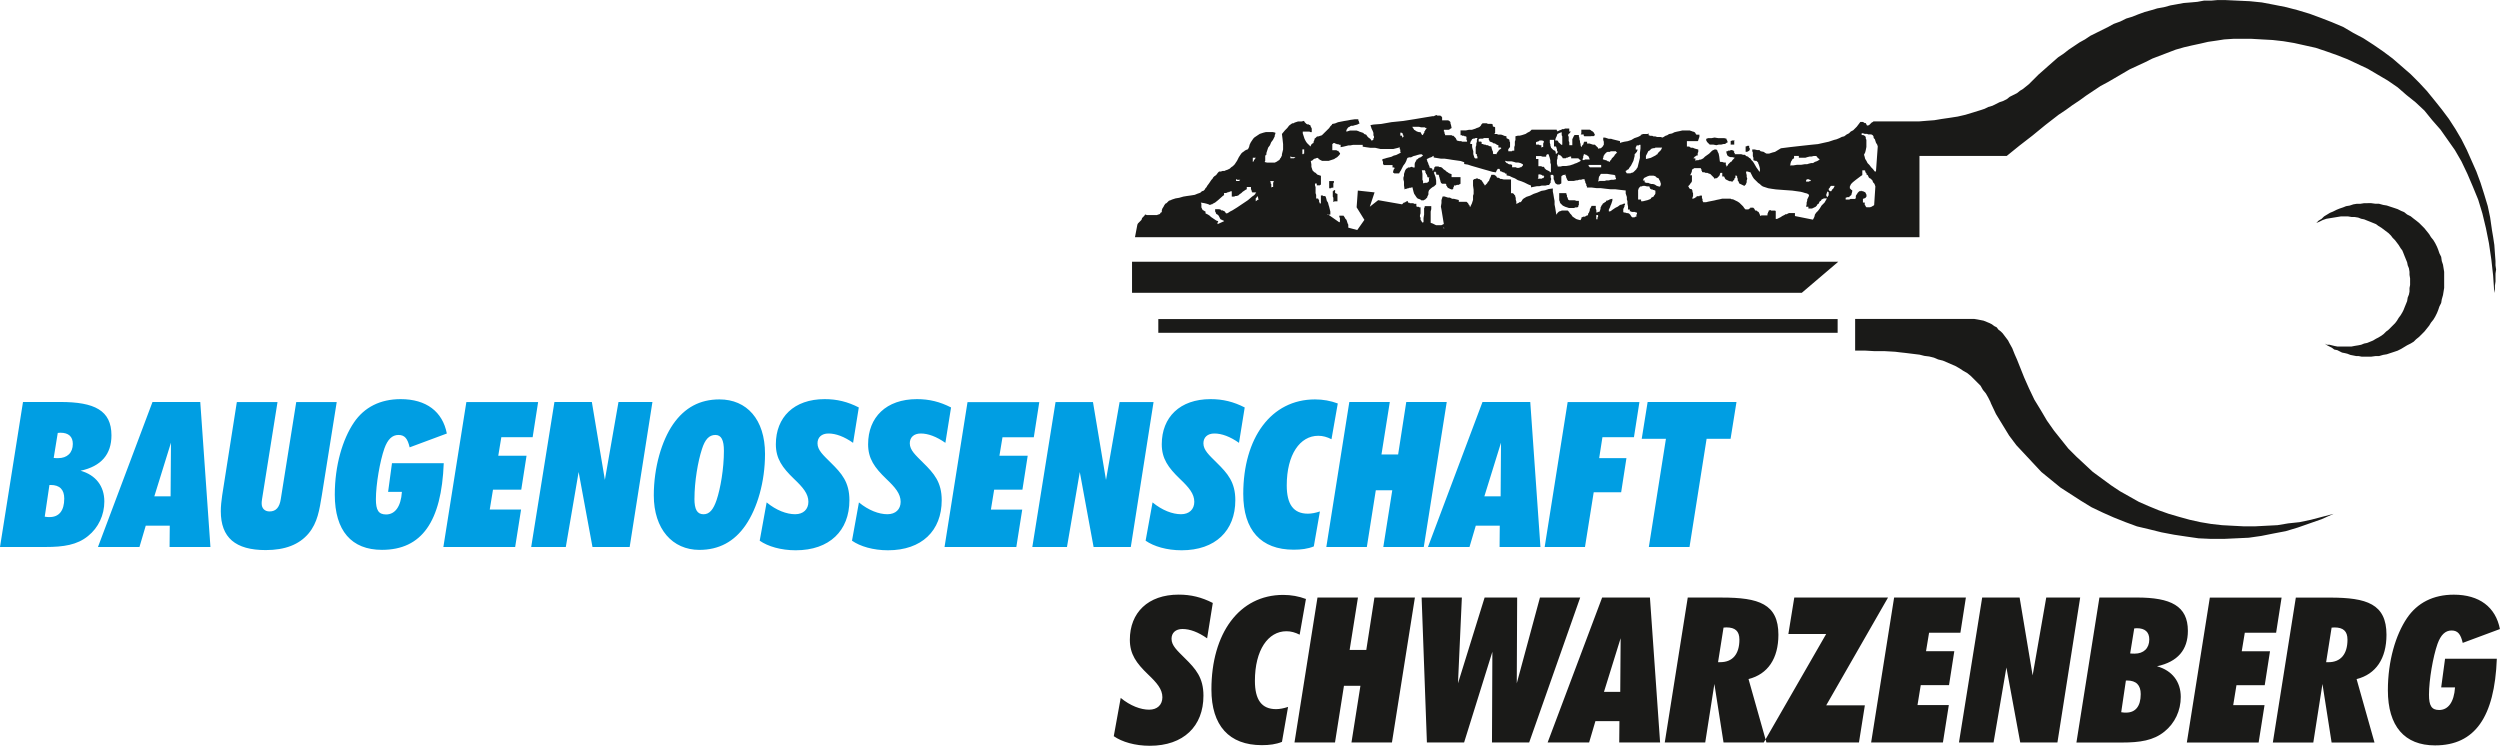 <?xml version="1.0" encoding="UTF-8"?><svg id="Ebene_1" xmlns="http://www.w3.org/2000/svg" viewBox="0 0 639.27 190.7"><defs><style>.cls-1{fill:#009ee3;}.cls-1,.cls-2{fill-rule:evenodd;}.cls-2{fill:#1a1a18;}</style></defs><path class="cls-2" d="M296.19,81.59h173.71v3.51h-173.71v-3.51h0Zm212.83,21.39l1.37,2.9,1.68,2.75,1.68,2.75,1.83,2.44,2.14,2.29,2.14,2.29,2.14,2.29,2.44,1.99,2.44,1.99,2.6,1.68,2.6,1.68,2.75,1.68,2.9,1.38,2.75,1.22,3.06,1.22,2.9,1.07,3.21,.76,3.06,.76,3.21,.61,3.06,.46,3.21,.46,3.21,.15h3.21l3.21-.15,3.21-.15,3.21-.46,3.05-.61,3.21-.61,3.05-.92,3.06-1.07,3.06-1.07,3.05-1.37-2.9,.76-2.9,.76-2.9,.61-2.9,.31-2.75,.46-2.9,.15-2.9,.15h-2.75l-2.9-.15-2.75-.15-2.75-.31-2.75-.46-2.75-.61-2.75-.76-2.6-.76-2.6-.92-2.6-1.07-2.44-1.07-2.45-1.38-2.44-1.37-2.29-1.53-2.29-1.68-2.29-1.68-2.14-1.99-2.14-1.99-1.99-1.99-1.83-2.29-1.83-2.29-1.83-2.6-1.53-2.6-1.68-2.75-1.38-2.9-.61-1.37-.61-1.38-.61-1.53-.61-1.53-.61-1.53-.61-1.38-.61-1.53-.76-1.37-.31-.61-.46-.61-.46-.61-.46-.61-.46-.46-.61-.46-.46-.61-.61-.31-.61-.46-.61-.31-.76-.31-.76-.31-.76-.15-.76-.15-.92-.15h-30.4v8.1h2.44l2.6,.15h2.6l2.6,.15,1.22,.15,1.37,.15,1.22,.15,1.22,.15,1.22,.15,1.22,.31,1.22,.15,1.22,.3,1.07,.46,1.22,.3,1.07,.46,1.07,.46,1.07,.46,1.07,.61,.92,.61,1.07,.61,.92,.76,.76,.76,.92,.92,.76,.76,.61,1.07,.76,.92,.61,1.07,.61,1.22h0Zm128.79-28.11l-.3-4.43-.46-4.12-.61-4.13-.76-3.82-.92-3.82-1.07-3.51-1.38-3.36-1.37-3.21-1.53-3.21-1.68-2.9-1.83-2.6-1.83-2.6-2.14-2.44-1.99-2.45-2.29-2.14-2.29-1.83-2.29-1.99-2.44-1.68-2.6-1.53-2.6-1.53-2.6-1.22-2.6-1.22-2.75-1.07-2.6-.92-2.75-.92-2.75-.61-2.75-.61-2.75-.46-2.75-.31-2.75-.15-2.6-.15h-4.74l-2.29,.15-1.99,.31-2.14,.31-1.99,.46-2.14,.46-1.99,.46-2.14,.61-1.99,.76-1.99,.76-1.99,.76-1.83,.92-1.99,.92-1.99,.92-1.83,1.07-1.83,1.07-1.83,1.07-1.99,1.07-1.83,1.22-1.83,1.22-1.68,1.22-1.83,1.22-1.68,1.22-1.83,1.22-3.36,2.6-3.36,2.75-3.36,2.6-3.21,2.6h-22.31v20.78h-200.6l.61-3.21,.15-.31,.3-.3,.31-.31,.3-.31,.15-.46,.3-.31,.31-.31,.15-.3,.46,.15h2.6l.31-.15h.15l.3-.15,.15-.3,.31-.15v-.46l.15-.46,.3-.46,.15-.31,.31-.46,.31-.15,.3-.3,.31-.31,.46-.15,.31-.15,.46-.15,.46-.15,.92-.15,1.07-.31,.92-.15,1.07-.15,.92-.15,.76-.31,.46-.15,.3-.15,.3-.3,.46-.15,.3-.31,.15-.3,.3-.31,.15-.31,.46-.61,.31-.46,.31-.46,.3-.31,.15-.3,.3-.31,.46-.31,.46-.61,.31-.31h.46l.46-.15h.46l.3-.15,.46-.15,.31-.15,.3-.15,.31-.31,.46-.31,.46-.46,.3-.46,.31-.46,.46-.92,.61-.92,.31-.3,.46-.31,.15-.15,.31-.15,.31-.15h.15l.31-.61,.15-.61,.3-.61,.31-.46,.31-.46,.3-.31,.46-.31,.46-.31,.46-.3,.46-.15,.46-.15,.61-.15h1.83l.61,.15v.31l-.15,.3v.31l-.15,.31-.31,.61-.46,.61-.31,.76-.46,.61-.15,.46-.15,.46-.15,.46v.46h-.15v.15h-.15v1.38l-.15,.31,.61,.15h1.99l.31-.15,.3-.15,.15-.15,.31-.15,.15-.15,.15-.31,.15-.15,.15-.31,.15-.31v-.3l.15-.61,.15-.61v-1.38l-.15-1.37-.15-1.22,.76-.92,.61-.61,.46-.61,.61-.46,.31-.15h.3l.15-.15,.46-.15,.46-.15h.92l.61-.15,.15,.31,.15,.15,.15,.15,.15,.15,.31,.15h.31l.15,.15h.15l.15,.15v.15l.16,.3,.15,.31v.92h-.31l-.31-.15h-1.68v.46l.15,.46,.15,.46,.15,.46,.31,.61,.31,.46,.15,.15,.31,.3,.15,.15,.31,.31,.16-.46,.3-.3,.31-.15v-.3l.15-.31,.15-.46v-.15h.15l.15-.15,.15-.15,.15-.15h.31l.46-.15,.46-.15,.31-.3,.46-.46,.31-.3,.46-.46,.31-.3,.31-.46,.15-.15,.15-.15,.15-.15v-.15l.76-.15,.76-.31,.76-.15,.76-.15,.92-.15,.76-.15,1.07-.15h.92v.31l.15,.15v.31l.15,.15v.15l-.61,.3-.61,.15-.46,.15h-.46l-.3,.15-.15,.15h-.15l-.15,.15-.16,.15-.15,.3-.15,.15v.46l.46-.15,.46-.15h1.68l.46,.15,.31,.15,.46,.15,.46,.15,.31,.31,.46,.15,.31,.46,.31,.31,.46,.31,.31,.46,.3-.15,.16-.15v-.31l.15-.15v-.31l-.15-.31v-.61l-.16-.46-.3-.61-.15-.46-.15-.46,.77-.15,1.98-.15,2.6-.46,3.06-.31,2.9-.46,2.75-.46,.92-.15,.92-.15h.31l.3-.15h.16v-.15h.15l.3,.15h.76l.15,.15h.15v.15l.15,.15v.76h1.53l.3,.15,.15,.15,.15,.15v.31l.15,.46,.15,.76-.3,.15-.15,.15-.31,.15h-1.22v.46h.15v.46l.15,.15v.3h1.68l.15,.15h.3l.15,.15,.15,.15,.15,.15,.15,.15,.15,.31,.15,.31,.61,.15h.46l.31,.15h1.22v-.31l-.15-.15v-.76l-.15-.15h-.31l-.15-.15h-.46l-.15-.15h-.3v-1.22h1.37l.76-.15h.76l.46-.15,.46-.15,.3-.15,.46-.15,.3-.15,.31-.31,.15-.31,.3-.3h1.07l.31,.15h.92l.31,.15v.46h.15v.15h.31l.15,.15v1.38l-.15,.15v.15h.61l.3,.15h.76l.46,.15,.31,.15,.61,.15v.46l.31,.15,.3,.15,.15,.15v.31l.15,.31v1.22l-.15,.15-.15,.15v.15h-.15v.61h.92l.15-.15h.46v-.92l.15-.46v-.92l.15-.46v-.92l.61-.15h.46l.61-.15,.46-.15,.46-.15,.46-.31,.61-.31,.46-.46h6.42v.15l.15,.15v.15l.3-.15,.31-.15,.46-.15,.15-.15h.46l.31-.15h1.07v.76h.31l.15,.15h-.15l-.15,.15v.15h-.15l-.15,.15v.15h-.15v.31l.15,.3v1.07l.15,.31v.76h.77v-1.53l.15-.31,.15-.31,.15-.3,.15-.15h1.07v.31l.15,.46v.31l.15,.46v.31l.15,.46v.31l.15,.46,.15-.15,.15-.31,.15-.15,.15-.15v-.31l.15-.15v-.15h.76v.46h.61l.46,.15,.46,.15h.46l.31,.31,.15,.15,.16,.15,.15,.15,.15,.31,.31-.15h.31l.15-.15,.15-.15,.15-.15,.15-.15v-.15l.15-.15v-.76l-.15-.46v-.61h.46l.46,.15,.46,.15h.61l.46,.15,.61,.15,.61,.15,.61,.15v.46l.46-.15,.61-.15,.92-.15,.92-.31,.77-.46,.91-.31,.31-.15,.3-.15,.15-.15v-.15h.3l.15-.15h1.22l.31-.15v.46l.46,.15h.46l.31,.15h.46l.46,.15h.92l.46,.15,.3-.15,.46-.3,.46-.15,.46-.3,.77-.15,.61-.31,.61-.15,.76-.15,.61-.15h1.99l.31,.15h.15l.3,.15h.15l.3,.15,.15,.15,.15,.31,.15,.15h.76v.61l-.15,.31v.15l-.15,.3v.15l-.15,.15h-2.75v1.38h.61l.15,.15,.31,.15h.46l.31,.15,.46,.15,.61,.15v.61l-.15,.31v.61h-.3l-.15,.15h-.15v.15h-.15l-.15,.15v.15h-.15v.15h.46v.61l.31-.15h.46l.31-.15h.3l.61-.31,.46-.46,1.07-.76,.76-.76,.3-.15,.31-.15h.46l.15,.15,.15,.15v.15l.15,.31,.15,.3,.15,.76,.15,1.22,.15,.15h.46l.46,.15h.46v.61l.15,.15v.31l.31-.31,.15-.31,.31-.31,.31-.3,.3-.15,.15-.3,.31-.31,.3-.31-.61-.15h-.46l-.46-.15-.15-.15h-.15v-.15l-.15-.15v-.15l-.15-.31v-.46h.31l.15-.15h.46l.15-.15h.3l.46,.15v.15h.15v.46h.15v.31h1.68l.46,.15h.46l.31,.31,.46,.15,.31,.31,.3,.15,.31,.46,.31,.3,.31,.46,.61,1.07,.76,1.07h.15v-.76l-.15-.61-.15-.46-.15-.31v-.15l-.15-.15-.15-.15-.15-.15h-.3l-.46-.15v-.61l-.15-.46v-.92l-.15-.31v-.46h.61l.61,.15h.61l.31,.31,.76,.15,.46,.31,.31,.15h.61l.46-.15,.46-.15,.61-.15,.76-.46,.76-.46,2.44-.31,2.75-.31,1.38-.15,1.37-.15,1.53-.15,1.38-.31,1.37-.3,1.37-.46,.61-.15,.76-.31,.61-.31,.61-.15,.61-.46,.61-.31,.46-.46,.61-.31,.46-.46,.46-.46,.46-.61,.46-.61h.61l.31,.15,.15,.15h.31l.15,.3,.15,.31h.31l.3-.15,.15-.15,.3-.3,.15-.15,.31-.15,.15-.15h11.76l1.83-.15,1.99-.15,1.83-.31,2.14-.31,1.99-.31,1.99-.46,1.99-.61,1.99-.61,.92-.31,.92-.46,1.07-.31,.92-.46,.92-.46,.92-.31,.92-.46,.76-.61,.92-.46,.92-.46,.76-.61,.76-.46,.76-.61,.76-.61,.61-.61,.76-.76,1.07-1.07,1.22-1.07,1.37-1.22,1.22-1.07,1.22-1.07,1.38-.92,1.37-1.07,1.38-.92,1.37-.92,1.38-.76,1.37-.92,1.53-.76,1.53-.76,1.53-.76,1.37-.76,1.68-.61,1.53-.76,1.53-.46,1.53-.61,1.68-.61,1.68-.46,1.53-.46,1.68-.3,1.68-.46,1.68-.3,1.68-.31,1.83-.15,1.68-.15,1.68-.31h1.83l1.68-.15h1.83l3.21,.15,3.21,.15,3.06,.31,3.21,.61,3.06,.61,2.9,.76,3.06,.92,2.9,1.07,2.75,1.07,2.9,1.22,2.6,1.53,2.6,1.38,2.6,1.68,2.44,1.68,2.45,1.83,2.29,1.99,2.29,1.99,2.14,2.14,1.99,2.14,1.99,2.44,1.83,2.29,1.83,2.44,1.68,2.6,1.53,2.6,1.38,2.75,1.22,2.75,1.22,2.75,1.07,2.9,.92,2.9,.92,3.05,.61,2.9,.46,3.21,.31,1.83,.3,1.99,.15,2.14,.15,1.99v1.07l.15,1.07-.15,1.07v1.99l-.15,1.07v.92l-.15,.92h0Zm-177.07,0h-171.27v-7.94h180.59l-9.32,7.94h0Zm144.68-22.92h.92l1.07,.15h.92l1.07,.3,.92,.15,.92,.31,.92,.3,.92,.31,.92,.46,.76,.31,.76,.61,.92,.46,.76,.61,.61,.46,.76,.61,.76,.76,.61,.61,.61,.76,.61,.76,.46,.76,.61,.76,.46,.76,.46,.92,.31,.76,.31,.92,.46,.92,.15,1.07,.31,.92,.15,.92,.15,.92v4.12l-.15,.92-.15,.92-.31,1.07-.15,.92-.46,.92-.31,.92-.31,.76-.46,.92-.46,.76-.61,.76-.46,.76-.61,.76-.61,.76-.61,.61-.76,.76-.76,.61-.61,.61-.76,.46-.92,.46-.76,.46-.76,.46-.92,.46-.92,.31-.92,.3-.92,.31-.92,.15-1.07,.31h-.92l-1.07,.15h-2.44l-.76-.15h-.61l-.76-.15-.76-.15-.76-.3-.61-.15-.76-.15-.61-.31-.61-.31-.76-.15-.61-.46-.61-.31-.61-.31-.61-.46,.61,.31h.61l.61,.15,.61,.15,.76,.15h3.67l.76-.15,.92-.15,.76-.15,.76-.31,.76-.15,.76-.31,.76-.31,.76-.46,.61-.31,.76-.46,.61-.46,.61-.61,.61-.46,.61-.61,.46-.46,.61-.61,.46-.61,.46-.76,.46-.61,.46-.76,.31-.61,.3-.76,.31-.76,.31-.76,.15-.92,.31-.76,.15-.76v-.92l.15-.76v-1.68l-.15-.92v-.76l-.15-.92-.31-.76-.15-.76-.31-.76-.31-.76-.3-.76-.31-.76-.46-.61-.46-.76-.46-.61-.46-.61-.61-.61-.46-.61-.61-.61-.61-.46-.61-.46-.61-.46-.76-.46-.61-.46-.76-.31-.76-.31-.76-.3-.76-.31-.76-.15-.76-.3-.92-.15h-.76l-.92-.15h-1.83l-.92,.15-.92,.15-.92,.15-.92,.15-.92,.31-.92,.46-.76,.31,.61-.61,.76-.46,.61-.61,.76-.46,.76-.46,.76-.31,.92-.46,.76-.31,.92-.31,.76-.31,.92-.15,.92-.31,.92-.15h.92l.92-.15h.92Zm-159.05-13.14v-1.37h.15l.3-.15h.46v.46l.15,.15v.46l-.15,.15-.15,.15h-.15l-.15,.15h-.46Zm-3.82-1.68v-1.07h.15l.15-.15h.76l-.15,.15v.92h-.92v.15h0Zm-5.35-.15l-.31-.3-.15-.15-.15-.15-.15-.15v-.15l-.15-.15v-.46h.15l.31-.15h.92l.76-.15,.92,.15h1.53l.61,.15v.3h.15v.31l.15,.15v.15l-.31,.15-.15,.15-.31,.15h-.31l-.61,.15h-.61l-.61,.15-.76-.15h-.92Zm-30.4-2.14h-1.68l-.15-.15v-.31h-.76l.15-.31v-.92h2.14l.3,.15,.15,.15,.3,.15,.15,.15,.15,.15,.15,.31,.15,.3-.15,.15-.15,.15h-.76Zm-5.65,18.33l-.46-.15-.46-.15-.31-.15-.31-.15-.15-.15-.31-.3-.15-.15-.15-.3v-.15l-.15-.31v-1.83h1.83v.31l.15,.15v.46l.15,.15v.15l.15,.31v.15l.3,.15h1.38l.46,.15h.61v1.07l-.15,.15v.31l-.31,.15h-.46l-.31,.15h-1.37Zm-61.27-5.04v-1.83h1.22v.31l-.15,.31v1.07h-.46l-.15,.15h-.46Zm1.07,3.51v-1.07l-.15-.31v-1.37h.15v-.15h.15l.15-.15h.15v.76h.15v.15h.3l.15,.15v1.83h-.76l-.15,.15h-.15Zm1.53,5.35v-.15l.15-.15v-.92l-.15-.31v-.31h1.07l.31,.46,.15,.3,.3,.31,.15,.46,.15,.46,.16,.31v.76l2.29,.61,1.83-2.6-1.99-3.21,.31-4.28,4.28,.46-1.22,3.67,2.14-1.68,6.11,1.07,.15-.15,.15-.15,.15-.15h.15l.31-.15,.15-.15h.31l.15-.15v.46h.31l.15,.15h.92l.15,.15h.61v.61l.15,.15h.46l.15,.15h.31v1.53l-.15,.46v.46l.15,.15v.61l.15,.15,.15,.3,.31,.31v-.15h.15v-1.07l.15-.92v-1.68l.15-.15v-.31h1.68v.76l-.15,.61v2.9l.46,.15,.31,.15,.3,.15,.31,.15h1.37l.61-.31-.15-.92-.15-.92-.15-.92-.15-.92-.15-.76,.15-.92v-.76l.15-.46,.15-.46h.46l.46,.15,.46,.15h.46l.61,.31h.46l.61,.15,.61,.15v.46h1.99l.15,.15,.15,.15,.15,.15v.15l.15,.15,.15,.15v.15l.15,.31,.15-.31,.15-.31,.15-.3,.15-.46,.15-.46v-1.07l.15-.46v-1.07l-.15-1.07v-1.37l.15-.15,.15-.15h.31l.15-.15h.46l.15,.15h.3l.15,.15,.31,.15,.15,.15,.15,.31,.15,.15,.15,.31,.15,.15,.15,.31,.3-.31,.3-.3,.15-.31,.31-.31,.15-.46,.15-.31,.15-.31,.15-.46h.76l.15,.15,.31,.15,.15,.31,.15,.15h.3l.31,.15,.15,.15h.31l.61,.15h1.83v3.51h.46l.15,.15h.15v.15l.15,.15,.15,.15v.15l.15,.46v.46l.15,.46v.61l.31-.15,.31-.15,.15-.15h.31l.15-.15,.15-.15,.15-.31,.3-.3,.76-.46,.92-.3,.92-.46,.92-.31,1.07-.46,.92-.15,.92-.31,1.07-.15v.76l.15,.76,.15,.92,.15,.76v.92l.15,.76,.15,.92,.15,.92,.31-.46,.31-.31,.31-.15h.15l.31-.15h1.53l.3,.31,.31,.46,.31,.31,.31,.46,.46,.31,.46,.31,.46,.15,.61,.15,.15-.15v-.15l.15-.15v-.3h.15l.31-.15h.46l.15-.15,.31-.15h.15l.15-.15v-.31l.15-.15,.15-.31,.15-.46v-.31l.15-.15,.15-.31,.15-.31h1.07v.76l.15,.31v.61h.31v-.15h.46l.15-.31,.15-.46v-.31l.15-.3,.15-.31,.15-.15,.15-.3,.31-.15,.15-.15,.3-.15,.15-.31h.3l.61-.31,.61-.15v.46l-.15,.46-.15,.46-.15,.31-.15,.46-.15,.31-.16,.31v.46h.31l.31-.15,.15-.15,.46-.31,.46-.31,.61-.3,.61-.46h.15l.46-.15,.31-.15h.31v.3l-.15,.15v.31l-.15,.3-.15,.31v.76l.15,.15h.31l.46,.15h.31l.3,.15,.31,.31,.15,.31,.15,.15,.15,.15h.61l.15-.15h.31v-.46l.15-.31v-.3h-.3l-.15-.15h-.92l-.15-.15h-.31v-.46h-.46v-.76l-.15-.76v-.61l-.15-.46v-.61l-.15-.46-.15-.46v-.76l-1.37-.15-1.22-.15h-1.22l-1.37-.15-1.22-.15h-1.07l-1.22-.15h-1.22v-.3l-.15-.15v-.31l-.15-.3-.15-.31v-.31l-.15-.15v-.31h-.46l-.46,.15h-.46l-.46,.15h-.31l-.61,.15h-1.53v-.15l-.15-.15-.15-.31v-.15l-.15-.15v-.31l-.15-.15v-.31l-.31,.15h-.3l-.15,.15h-.15v.15h-.15v1.83l-.15,.15h-.15l-.15,.15h-.61l-.46-.3-.15-.31-.15-.46-.15-.31v-.76l-.15-.31h-.61v.61l.15,.46-.15,.46v.46l-.15,.15-.15,.3-.15,.15h-.3l-.61,.15h-.92l-.61,.15h-.61l-.76,.15-.76,.15v-.46l-.76-.31-.92-.46-.76-.31-.92-.3-.76-.46-.76-.3-.61-.31-.76-.15v-.46h-.31l-.15-.15-.15-.15h-.31l-.15-.15h-.15l-.15-.15h-.3v-.46h-.15v-.15h-.46v.15h-.15v.15l-.15,.15v.15l-.15,.15v.15l-.92-.15-1.07-.31-1.07-.3-1.07-.31-1.07-.31-1.07-.31-.92-.3-.92-.15v-.46l-.91-.31-1.07-.15-1.07-.15-.92-.15-1.07-.15h-.92l-.92-.15-.92-.15v-.46l-.15,.15h-.15l-.15,.15-.31,.15h-.15l-.3,.15-.31,.15-.31,.15,.15,.15v.3l.15,.31,.15,.31v.15l.15,.31,.15,.31v.31h.15l.15,.15h.31v.15h.15v.46h.15v0l.15-.15v-.15l.15-.15v-.3l.15-.15,.16-.15h.76l.31,.15h.3l.31,.15,.15,.15,.15,.15,.15,.15,.46,.3,.31,.31,.31,.15,.15,.15,.31,.15,.46,.15v.76h2.29v1.68l-.15,.15h-.15l-.15,.15h-.46l-.31,.15h-.46v.31l-.15,.15v.31l-.15,.15-.15,.15-.46-.15-.31-.15-.3-.15-.15-.15-.15-.3-.15-.15v-.31l-.15-.15h-.92l-.15-.15h-.15v-.31l-.15-.15v-.3l-.15-.31v-.31l-.15-.15v-.31l-.15-.31h-.46l-.15-.15v-.46h-.15v-.15h-.31v.15h-.15l.46,1.22,.15,.92v.92l-.15,.15-.16,.15-.15,.15-.15,.15h-.15l-.61,.46-.46,.46-.15,.46v.61l-.15,.31-.15,.3v.15l-.15,.15-.15,.15-.15,.15-.15,.15h-.15l-.15,.15h-.61l-.15-.15-.31-.15-.46-.15-.31-.31-.3-.46-.31-.46-.15-.46-.15-.61-.15-.61-.46,.15h-.31l-.31,.15h-.31l-.15,.15h-.31l-.15,.15-.15-1.07v-.92l-.15-.61v-.46l.15-.46v-.46l.15-.46,.15-.46,.15-.15v-.15l.15-.15h.15l.15-.15,.15-.15h.46l.31-.15h.3l.15,.15h.46v-.92l.15-.46,.15-.15v-.15l.15-.15v-.15l.31-.15,.31-.31,.46-.15,.61-.46-.16-.15-.15-.15h-.46l-.61,.15-.46,.15-.61,.15-.61,.31h-.46l-.46,.15-.15,.31-.15,.46-.31,.61-.46,.61-.31,.61-.31,.61-.3,.46-.15,.3h-1.22l-.15-.15h-.15v-.46l.15-.31v-.15l.15-.15,.15-.15h-.15v-.15h-.46v-.61h-2.29v-.15l-.15-.15v-.61l-.15-.15v-.46l.61-.15,.46-.15,.61-.15,.61-.15,.61-.31,.61-.15,.61-.3,.61-.31-.15-.15v-.61l-.15-.15v-.46l-.46,.15-.61,.15-.61,.15h-3.21l-1.37-.31h-1.22l-1.07-.15-.92-.15v-.46h-2.44l-.76,.15h-.46l-.61,.15-.61,.15-.76,.15v-.61h-.3l-.31-.15h-.31l-.3-.15h-.15l-.15-.15h-.31l-.15,.15-.15,.15v1.53h1.07l.15,.15h.31v.15h.15v.15l.15,.15,.15,.15v.15l-.15,.3-.31,.31-.31,.31-.3,.15-.46,.31-.46,.15-.46,.15-.46,.15h-1.68l-.3-.15-.31-.15-.15-.15h-.15v-.15l-.15-.15h-.31l-.31,.15h-.15l-.31,.15-.15,.15-.15,.15-.3,.15h-.16l.16,.92v.61l.15,.46,.15,.46,.15,.15,.15,.15,.15,.15,.31,.15,.46,.46,.92,.31v2.29h-.15l-.15,.15h-.76v-.46h-.46v.46l.15,.46v1.53l.15,.46v.92h.46l.15,.15v.15l.15,.15v.46l.15,.15v.15l.15,.15v-.15h.15v-1.99h.46l.15,.15h.46l.15,.15,.15,.46,.15,.61,.3,.46,.15,.61,.15,.46,.15,.61,.15,.61v.76h-.76v-.15l3.06,2.14h0Zm121.16-.92l.31-.61,.15-.61,.31-.46,.46-.46,.46-.61,.46-.76,.76-.76,.61-1.07h-.76l-.31,.15-.31,.15-.15,.31-.31,.15-.15,.31-.15,.31-.3,.15-.15,.31-.3,.31-.31,.15-.31,.15-.31,.15h-.92v-.46h-.61l.15-.61v-.46l.15-.46v-.31l.15-.31,.15-.31,.15-.3v-.31l-.46-.31-.61-.15-.46-.15-.61-.15-1.07-.15-1.07-.15-2.14-.15-1.99-.15-1.07-.15-.92-.15-.46-.15-.46-.15-.46-.15-.46-.31-.3-.31-.46-.31-.3-.31-.31-.3-.46-.46-.31-.46-.31-.61-.31-.61h-.3l-.31-.15h-.46v.31l.15,.61v.46l.15,.46-.15,.46v.46l-.15,.31v.15l-.15,.15-.3,.31-.31-.15-.31-.15-.31-.15-.31-.15-.15-.15v-.15l-.15-.31-.15-.15v-.46l-.15-.3v-.31l-.15-.15-.15-.15-.15,.15v.46l-.15,.15-.15,.15v.31l-.31,.15-.15,.3-.46-.15h-.31l-.31-.15-.31-.15-.3-.15-.15-.15-.15-.3-.15-.31h-.46v-.92h-.46l-.15,.3v.15l-.15,.31-.15,.15-.31,.31-.15,.15h-.31l-.31,.15-.15-.3-.31-.31-.15-.15-.15-.15-.3-.31-.46-.15-.3-.15h-.46l-.3-.15h-.46l-.15-.15v-.15l-.15-.15v-.31l-.15-.15v-.15h-1.68l-.15,.15h-.15l-.15,.15-.15,.15v.3l-.15,.46-.31,.61h.46v1.53l-.15,.31-.15,.15-.31,.46-.31,.31v.15l.15,.15v.15l.15,.15,.15,.15h.31l.15,.15,.15,.31v.31l.15,.31v.76l-.15,.3v.46l.15-.15h.15l.3-.15,.15-.15h.15l.15-.15v-.15h.76v-.15h.61v.61l.15,.31v.46l.15,.15v.15h.76l.61-.15,.76-.15,.76-.15,.61-.15,.76-.15,.61-.15h2.14l.3,.15h.31l.31,.15,.3,.15,.31,.15,.3,.15,.46,.31,.31,.31,.31,.3,.31,.31,.31,.46,.3,.31h.76l.15-.15,.3-.15v-.15h.76l.15,.15,.15,.15,.15,.31,.15,.15h.31l.15,.15,.15,.15h.15l.15,.31,.15,.3,.15,.46,.31-.15h1.53v-.46l.15-.15v-.31h.15v-.31h.15l.15-.15h.15l.15,.15h1.07l.15,.15v1.99h.31l.31-.15,.3-.15,.31-.15,.46-.31,.61-.3,.15-.15h.31l.31-.15,.31-.15h1.53v.76l4.58,.92h0Zm-150.64,.46l-.16-.15h-.15l-.15-.15h-.15l-.15-.15h-.15l-.46-.92-.31-.3-.3-.15-.15-.3v-.15l-.15-.15v-.61h1.07l.46,.15v.15h.46l.15,.15h.16l.15,.15,.15,.15v.15h.15v.15h.31l.3-.15,.46-.31,.61-.31,1.22-.76,1.37-.92,1.37-.92,1.07-.92,.46-.31,.31-.3,.15-.31,.15-.15h-1.07v-.15l-.15-.15v-.31l-.15-.15v-.61h-1.07v.61h-.15l-.46,.31-.46,.31-.31,.31-.46,.31-.31,.3-.46,.15h-.31l-.31,.15h-.61v-1.37h-.31l-.15,.15h-.3l-.15,.15h-.3l-.15,.15h-.61v.61h-.16l-1.37,1.22-.76,.61-.61,.31-.15,.15h-.31l-.15,.15h-.15l-.3-.15-.46-.15-.61-.15-.92-.15,.15,.31v.92l.15,.31,.15,.31,.15,.15h.15l.15,.15,.31,.15v.46l.3,.15,.31,.15,.46,.3,.31,.31,.46,.31,.46,.31,.46,.31,.46,.15v.31h-.15v.46l1.68-.76h0Zm56.07,1.83v-.15h.15l.15,.15h-.31Zm39.11-2.14v-1.22h.46v.46l-.15,.15v.46h-.31v.15h0Zm11.46-4.74v-.46h-.76v-2.44l.15-.31v-.15l.15-.15,.15-.15,.15-.15h.31l.31-.15h.46l.61,.15h.61v.3h.15v.31h.15l.15,.15h.31l.15,.15h.31l.15,.15h.15v.76l-.15,.31-.15,.15-.15,.31-.31,.15-.31,.15-.15,.31-.76,.3-.61,.15-.61,.15h-.46Zm47.67-1.07h-.15v-.15l-.15-.15v-.46l.15-.31v-.15l.15-.15v-.15l.15,.15,.15,.15v.76l-.15,.15-.15,.3h0Zm.61-1.53l-.15-.15-.15-.15v-.31l.15-.15,.15-.15v-.15l.15-.15,.15-.15h.92l-.15,.31-.15,.31-.15,.15-.15,.15-.15,.15v.15l-.15,.15h-.31Zm-146.82,2.6v-.76l.15-.15,.15-.15v-.15l.15-.15v.15l.15,.15v.31l.15,.15v.15h-.15l-.15,.15h-.15v.15h-.15l-.15,.15h0Zm102.98-3.82l-.46-.15-.46-.31-.46-.15h-.46l-.46-.15-.31-.15h-.46l-.46-.15v-.46h-.46l.15-.31,.15-.31,.3-.15,.31-.15,.31-.15,.46-.15h1.07l.46,.15,.31,.31,.31,.15,.3,.15v.15l.16,.31,.15,.15v.31l.15,.15v.61l-.15,.15v.15h-.15l-.16,.15v-.15h-.15Zm37.74-1.22v-.3l.15-.15v-.15h.61l.15,.15h.15l.15,.15v.15h-.3l-.15,.15h-.76Zm-136.59,1.53l-.15-.15v-.76l-.15-.15v-.31l-.15-.31h.92v.15l-.15,.31v1.07h-.31v.15h0Zm83.42-1.53l.15-.61v-.31l.15-.46,.15-.15,.15-.31,.15-.15h1.53l.92,.15,1.07,.15v.15h.15v.46l.15,.15v.31l-.61,.15h-.61l-.61,.15h-.61l-.46,.15h-1.22l-.46,.15h0Zm-44.61,.46l-.15-.15v-.46l-.16-.31v-1.53l-.15-.92h.76l.15,.31v.31l.15,.15v.15l.15,.15,.15,.31v.15l.15,.31h.46l-.15,.15v.92h-.15l-.15,.15-.15,.15h-.61l-.3,.15h0Zm29.18-1.22l.15-.3v-.76h.15v-.15l.15,.15h.31l.31,.15,.15,.15h.31l.15,.15-.15,.15v.31h-.31l-.15,.15h-1.07Zm-77.15,.61v-.46h.16l.15,.15h.76l-.15,.15-.15,.15h-.76Zm99.92-1.99l-.15-.15v-.15l-.15-.15v-.15l.3-.15,.15-.15,.31-.15,.15-.3,.46-.61,.31-.61,.31-.61,.15-.61,.16-.61v-.46l.15-.15,.15-.15,.15-.15v-.15h.15v-.15l.15-.31v-.15h-.46v-.61l.15-.15v-.15l.15-.15h.46l.15-.15h.3v.92l-.15,1.22v1.22l-.15,.61-.15,.61-.15,.61-.15,.61-.15,.15-.15,.3-.15,.15-.3,.3-.16,.15-.15,.15-.31,.15h-.15l-.31,.15h-.92Zm-19.71-.46l-.31-.15-.31-.15-.31-.15-.15-.15-.15-.15-.15-.15v-.15l-.15-.15h-.46l-.15-.15h-.76v-1.83h-.61v-.76h1.22l.46,.15h.92v-.31l.15-.15v-.15h.46l.15,.46,.15,.46,.15,.61v.61l.15,.46v1.99h-.3v-.15h0Zm61.42-1.53l.15-.31v-.31l.15-.3v-.15l.15-.15,.15-.31,.15-.15,.31-.15v-.61h1.22v.46h1.68l.46-.15,.61-.15h.46l.61-.15h.61l.15,.15,.15,.15v.15h.15v.15h.15l.15,.15,.15,.15-.46,.31-.31,.15-.46,.15-.46,.3h-.46l-.61,.15-.46,.15h-.61l-.92,.15h-1.07l-.92,.15h-.92Zm-51.18,.46l-.15-.15v-.15h-.15v-.3h3.21v.61h-2.9Zm-19.25,0h-.61v-.61l-.46-.15h-.31l-.3-.15-.15-.15h-.15l-.15-.15-.15-.15-.15-.31,.61,.15h1.07l.61,.15,.46,.15h.61l.61,.15,.61,.31v.31l-.15,.15-.15,.15-.15,.15h-.31l-.15,.15h-.61l-.3-.15h-.31Zm11.15-.15l-.15-.15v-.3l-.15-.15v-1.07l.15-.46v-.46l.15-.31v-.3l.15,.15h.15l.15,.15h.15l.15,.15,.15,.15,.15,.15,.15,.3h.76l.15-.15h.31l.15-.15h.15l.31-.15h.31v.46h1.83l.31,.31,.31,.15-.15,.3-.3,.15-.31,.15-.31,.15-.46,.15-.31,.15-.46,.15-.46,.15-.92,.15h-.92l-.61,.15h-.61Zm12.99-1.38h-.31l-.15-.15h-.15v-.15h-.46l-.15-.15h-.31v-.31l.15-.3v-.31l.15-.15,.15-.3,.15-.15,.15-.15,.15-.15,.31-.15h.61l.15-.15h1.38v.15h.15v.15h.15l-.3,.3-.31,.31-.15,.31-.3,.31-.31,.3-.15,.31-.3,.31-.16,.31h-.15v-.15h0Zm-6.72-.3v-.31l.15-.31v-.46l.15-.15v-.3h.15l.31,.15h.15l.15,.15,.3,.15,.15,.15,.15,.31,.15,.46h-1.22l-.16,.15h-.46Zm16.19-.31v-.76l.15-.31,.16-.31,.15-.3,.15-.31,.31-.15,.31-.3,.15-.15,.46-.15h.31l.31-.15h1.68l-.15,.31-.15,.31-.3,.31-.16,.15-.3,.31-.15,.31-.31,.15-.15,.15-.61,.31-.61,.31-.61,.15-.61,.15h0Zm-43.7-.15l-.15-.15-.15-.46-.15-.46v-.76l-.15-.46-.15-.61v-.76h-.46v-.31l.15-.46,.15-.15,.15-.31,.31-.15h.3l.31-.15h.46l-.15,.46v.46l-.15,.46v.46l-.15,.46v1.68l.15,.15h.15v.46l.15,.15v.46h-.61Zm-56.83,.92v-1.07h.76l-.31,.46-.15,.15v.15l-.15,.15v.15h-.15Zm9.62-.92v-.46h.15l.15,.15h.92v.15h-.15l-.15,.15h-.92Zm51.95-1.07l-.15-.15v-.46l-.15-.31-.15-.46-.15-.61h-.31l-.31-.15-.31-.15h-.3l-.3-.15h-.31l-.31-.15h-.3v-.46l-.15-.15h-.61v-.61l.3-.15h.76l.31-.15h1.22v.46l.15,.15v.15l.15,.15,.46,.15,.31,.15,.15,.15h.31l.46,.3,.31,.15h.15v.61h.61l.15,.15-.3,.31-.31,.15-.15,.31-.15,.15-.15,.15v.15l-.15,.15-.15,.31v-.15h-.61Zm15.89-.15v-.46l-.15-.15v-.15h-.15l-.31-.15-.15-.15-.15-.15-.15-.15-.15-.15v-.15l-.15-.31v-.31l-.15-.46v-.76h1.07v1.68h.46l.15,.15v.31l.15,.15v.46l.15,.15v.46h-.15v.15h-.31Zm-64.78,.15v-1.22h.46v1.07h-.15v.15h-.3Zm61.11-1.68v-.61h-.46l-.15-.15h-.76v-.61l.31-.15h.15l.31-.15,.15-.15h.61l.46,.15v.31l-.15,.31v.92h-.3l-.15,.15h0Zm5.04-.76l-.3-.3-.15-.15h-.15v-.15l-.15-.15v-.15h-.15v-.15h-.61l.15-.61,.15-.31,.15-.3v-.15l.15-.3,.3-.15,.31-.15,.46-.15v.76l.15,.31v2.14h-.31Zm-40.64-1.83v-.46h-.46v-.76h.31l.15,.15h.15v.31l.15,.15v.31l.15,.15h-.15l-.15,.15h-.15Zm121.16,8.71l.46-6.42-.15-.46-.3-.46-.15-.46-.15-.46-.31-.31v-.31l-.15-.3-.15-.15-.31-.15h-.76l-.31-.15h-.61l-.46-.15h-.31v.46h.46l.15,.15h.15l.15,.15,.15,.31v.31l.15,.3v1.83l-.15,.76-.15,.61-.31,.61,.15,.46,.15,.61,.3,.46,.31,.61,.46,.46,.46,.61,.46,.46,.46,.61h.31Zm-.46,8.56l.31-4.74-.15-.46-.15-.3-.3-.31-.15-.46-.31-.31-.15-.15-.31-.15-.15-.15-.15-.31-.15-.31-.31-.15v-.31l-.15-.15-.15-.15v-.31l-.15-.15h-.61v1.22l-.46,.31-.61,.46-.61,.46-.76,.61-.3,.31-.15,.15-.15,.31-.15,.31v.46l.15,.15,.15,.15,.15,.15h.15v.46l-.15,.46v.15l-.15,.3-.3,.15-.15,.3h-.46l-.46,.15v.46h.92l.31-.15h1.22l.15-.31v-.46l.15-.31,.15-.15,.15-.31,.15-.15,.15-.15,.15-.15h.3l.15-.15,.15,.15h.31l.31,.15,.31,.15,.15,.31,.15,.31v.46l-.15,.15v.15h-.15l-.15,.15h-.15l-.31,.15v.92h.46v.61l.15,.15,.15,.31,.15,.15h.92l.3-.15h.15l.15-.15,.31-.15,.15-.15h0Zm-115.66-18.03l-.15-.15v-.15l-.15-.15v-.15h-.46l-.46-.15-.31-.15-.15-.15-.31-.15-.15-.31-.15-.15-.15-.31h1.68l.61,.15h.92l.15,.15h.31l-.15,.3-.15,.15-.15,.31-.15,.15v.31l-.15,.15-.15,.31-.16,.15h-.15v-.15h0Z"/><path class="cls-1" d="M13.73,117.1l1.04-6.4c.21,0,.47-.05,.68-.05,2.08,0,3.17,.99,3.17,2.86,0,2.29-1.46,3.64-3.74,3.64-.36,0-.78,0-1.14-.05h0Zm-2.29,15.02l1.2-8.11h.31c2.34,0,3.48,1.2,3.48,3.48,0,3.12-1.35,4.73-3.74,4.73-.31,0-.73,0-1.25-.1h0Zm-11.45,7.75H11.6c4.68,0,8.11-.52,10.92-2.81,2.65-2.13,4.16-5.36,4.16-8.84,0-3.9-2.18-6.76-6.08-7.85,5.3-1.14,7.9-4.21,7.9-9.05,0-6.4-4.37-8.53-13.05-8.53H5.88L0,139.87H0Zm39.47-12.95l4.26-13.73-.1,13.73h-4.16Zm-14.41,12.95h10.61l1.61-5.46h6.14l-.05,5.46h10.45l-2.6-37.07h-12.22l-13.94,37.07h0Zm31.77-13.26c-.21,1.46-.36,2.81-.36,4.11,0,6.76,3.74,9.94,11.49,9.94,4.94,0,8.58-1.41,10.97-4.27,2.29-2.76,2.75-5.98,3.38-9.77l3.8-23.81h-10.35l-3.95,24.8c-.31,2.08-1.2,3.17-2.86,3.17-1.25,0-2.03-.78-2.03-2.03,0-.21,0-.57,.1-1.14l3.95-24.8h-10.4l-3.74,23.81h0Zm43.41-8.16l-.99,7.33h3.53c-.26,3.8-1.77,5.77-4.05,5.77-1.92,0-2.6-1.09-2.6-3.9,0-3.8,1.04-9.77,2.18-13,.83-2.29,1.98-3.43,3.59-3.43s2.34,.94,2.86,3.17l9.51-3.54c-1.09-5.61-5.25-8.79-11.8-8.79-5.25,0-9.31,2.08-11.96,5.98-2.91,4.32-4.89,10.97-4.89,18.46,0,9.2,4.26,14.1,12.06,14.1,10.19,0,15.23-7.24,15.8-22.16h-13.26Zm13.14,21.42h18.36l1.51-9.57h-8.01l.83-5.09h7.23l1.35-8.68h-7.23l.78-4.73h8.01l1.4-8.99h-18.35l-5.88,37.07h0Zm22.46,0h8.85l3.28-19.18,3.54,19.18h9.51l5.82-37.07h-8.68l-3.48,19.91-3.33-19.91h-9.57l-5.94,37.07h0Zm43,.74c4.99,0,8.94-2.09,11.85-6.35,2.96-4.32,4.94-11.02,4.94-18.2,0-8.84-4.68-13.93-11.65-13.93-4.99,0-8.89,2.08-11.85,6.34-2.91,4.21-4.94,11.02-4.94,18.2,0,8.63,4.78,13.94,11.65,13.94h0Zm-1.25-13.11c0-4.37,.88-9.51,1.92-12.69,.78-2.44,1.82-3.59,3.43-3.59,1.51,0,2.18,1.3,2.18,4.06,0,4.57-.88,9.62-1.87,12.58-.83,2.44-1.82,3.64-3.33,3.64-1.66,0-2.34-1.25-2.34-4h0Zm18.45,.99l-1.77,9.77c2.09,1.46,5.42,2.45,9.21,2.45,8.63,0,13.73-5,13.73-12.8,0-4.63-1.98-6.86-4.73-9.57-1.98-1.98-3.43-3.22-3.43-4.99,0-1.51,1.04-2.5,2.81-2.5,1.87,0,4,.78,6.29,2.39l1.46-9.05c-2.86-1.46-5.56-2.13-8.73-2.13-7.85,0-12.48,4.63-12.48,11.54,0,3.69,1.66,5.98,4.63,8.84,2.29,2.18,3.69,3.8,3.69,5.88,0,1.92-1.3,3.17-3.38,3.17-2.18,0-4.84-.99-7.29-3.02h0Zm23.6,0l-1.77,9.77c2.09,1.46,5.42,2.45,9.21,2.45,8.63,0,13.73-5,13.73-12.8,0-4.63-1.98-6.86-4.73-9.57-1.97-1.98-3.43-3.22-3.43-4.99,0-1.51,1.04-2.5,2.81-2.5,1.87,0,4,.78,6.29,2.39l1.45-9.05c-2.86-1.46-5.56-2.13-8.73-2.13-7.85,0-12.48,4.63-12.48,11.54,0,3.69,1.66,5.98,4.63,8.84,2.29,2.18,3.69,3.8,3.69,5.88,0,1.92-1.3,3.17-3.38,3.17-2.18,0-4.83-.99-7.29-3.02h0Zm21.89,11.39h18.36l1.51-9.57h-8.01l.83-5.09h7.23l1.35-8.68h-7.23l.78-4.73h8.01l1.4-8.99h-18.35l-5.88,37.07h0Zm22.46,0h8.85l3.28-19.18,3.53,19.18h9.51l5.82-37.07h-8.68l-3.48,19.91-3.33-19.91h-9.57l-5.94,37.07h0Zm30.73-11.39l-1.77,9.77c2.09,1.46,5.42,2.45,9.21,2.45,8.63,0,13.73-5,13.73-12.8,0-4.63-1.98-6.86-4.73-9.57-1.98-1.98-3.43-3.22-3.43-4.99,0-1.51,1.04-2.5,2.81-2.5,1.87,0,4,.78,6.29,2.39l1.46-9.05c-2.86-1.46-5.56-2.13-8.73-2.13-7.85,0-12.48,4.63-12.48,11.54,0,3.69,1.66,5.98,4.63,8.84,2.29,2.18,3.69,3.8,3.69,5.88,0,1.92-1.3,3.17-3.38,3.17-2.18,0-4.84-.99-7.29-3.02h0Zm45.76-16.17l1.61-9.15c-1.82-.68-3.74-1.04-5.82-1.04-11.23,0-18.35,9.83-18.35,24.18,0,9.25,4.52,14.25,12.89,14.25,1.92,0,3.59-.21,5.15-.84l1.56-8.94c-1.09,.36-2.13,.57-3.07,.57-3.69,0-5.41-2.39-5.41-7.23,0-7.9,3.38-12.69,8.06-12.69,1.2,0,2.24,.31,3.38,.88h0Zm-1.31,27.55h10.35l2.29-14.5h4.21l-2.29,14.5h10.35l5.87-37.07h-10.35l-2.08,13.41h-4.26l2.13-13.41h-10.35l-5.88,37.07h0Zm40.4-12.95l4.26-13.73-.1,13.73h-4.16Zm-14.41,12.95h10.61l1.61-5.46h6.13l-.05,5.46h10.45l-2.6-37.07h-12.22l-13.94,37.07h0Zm29.84,0h10.3l2.23-13.99h7.02l1.35-8.73h-6.97l.83-5.35h8.06l1.4-8.99h-18.35l-5.88,37.07h0Zm37.03,0l4.37-27.66h6.13l1.51-9.41h-22.72l-1.51,9.41h6.19l-4.37,27.66h10.4Z"/><path class="cls-2" d="M286.57,178.48l-1.77,9.77c2.09,1.46,5.42,2.45,9.21,2.45,8.63,0,13.72-5,13.72-12.8,0-4.63-1.98-6.86-4.73-9.57-1.97-1.98-3.43-3.22-3.43-4.99,0-1.51,1.04-2.5,2.81-2.5,1.87,0,4,.78,6.29,2.39l1.45-9.05c-2.86-1.46-5.56-2.13-8.73-2.13-7.85,0-12.48,4.63-12.48,11.54,0,3.69,1.66,5.98,4.63,8.84,2.29,2.18,3.69,3.8,3.69,5.87,0,1.92-1.3,3.17-3.38,3.17-2.18,0-4.83-.99-7.29-3.02h0Zm45.76-16.17l1.61-9.15c-1.82-.68-3.74-1.04-5.82-1.04-11.23,0-18.35,9.83-18.35,24.17,0,9.25,4.52,14.25,12.89,14.25,1.92,0,3.59-.21,5.15-.84l1.56-8.94c-1.09,.36-2.13,.57-3.07,.57-3.69,0-5.41-2.39-5.41-7.23,0-7.9,3.38-12.69,8.06-12.69,1.2,0,2.23,.31,3.38,.88h0Zm-1.31,27.55h10.35l2.29-14.5h4.21l-2.29,14.5h10.35l5.87-37.07h-10.35l-2.08,13.41h-4.26l2.13-13.41h-10.35l-5.88,37.07h0Zm32.5-37.07l1.35,37.07h9.51l7.23-23.19-.1,23.19h9.51l13.05-37.07h-10.29l-5.93,21.94,.1-21.94h-8.32l-6.81,21.94,.99-21.94h-10.29Zm46.63,24.12l4.26-13.72-.1,13.72h-4.16Zm-14.41,12.95h10.61l1.61-5.46h6.14l-.05,5.46h10.45l-2.6-37.07h-12.22l-13.94,37.07h0Zm29.95,0h10.35l2.34-14.97,2.34,14.97h10.97l-4.58-16.22c4.94-1.25,7.64-5.25,7.64-11.33,0-7.9-5.04-9.51-14.45-9.51h-8.73l-5.88,37.07h0Zm13.63-20.54l1.4-8.84c.26,0,.52-.05,.73-.05,2.24,0,3.33,.94,3.33,3.12,0,3.69-1.72,5.77-4.89,5.77h-.57Zm11.69,20.54h24.34l1.51-9.51h-9.88l15.8-27.55h-23.97l-1.51,9.31h9.67l-15.97,27.76h0Zm27.45,0h18.36l1.51-9.57h-8.01l.83-5.09h7.23l1.35-8.68h-7.23l.78-4.73h8.01l1.4-8.99h-18.35l-5.88,37.07h0Zm22.46,0h8.85l3.28-19.18,3.54,19.18h9.51l5.82-37.07h-8.68l-3.48,19.91-3.33-19.91h-9.57l-5.94,37.07h0Zm43.78-22.77l1.04-6.4c.21,0,.47-.05,.68-.05,2.08,0,3.17,.99,3.17,2.86,0,2.29-1.46,3.64-3.74,3.64-.36,0-.78,0-1.14-.05h0Zm-2.29,15.03l1.2-8.11h.31c2.34,0,3.48,1.2,3.48,3.48,0,3.12-1.35,4.73-3.74,4.73-.31,0-.73,0-1.25-.1h0Zm-11.45,7.75h11.6c4.68,0,8.11-.52,10.92-2.81,2.65-2.13,4.16-5.35,4.16-8.84,0-3.9-2.18-6.76-6.08-7.85,5.3-1.14,7.9-4.21,7.9-9.05,0-6.39-4.37-8.53-13.05-8.53h-9.57l-5.88,37.07h0Zm28.23,0h18.36l1.51-9.57h-8.01l.83-5.09h7.23l1.35-8.68h-7.23l.78-4.73h8.01l1.4-8.99h-18.35l-5.88,37.07h0Zm21.99,0h10.35l2.34-14.97,2.34,14.97h10.97l-4.58-16.22c4.94-1.25,7.64-5.25,7.64-11.33,0-7.9-5.04-9.51-14.45-9.51h-8.73l-5.88,37.07h0Zm13.63-20.54l1.4-8.84c.26,0,.52-.05,.73-.05,2.24,0,3.33,.94,3.33,3.12,0,3.69-1.71,5.77-4.89,5.77h-.57Zm30.41-.88l-.99,7.33h3.54c-.26,3.8-1.77,5.77-4.06,5.77-1.92,0-2.6-1.09-2.6-3.9,0-3.8,1.04-9.77,2.18-13,.83-2.29,1.98-3.43,3.59-3.43s2.34,.94,2.86,3.17l9.51-3.54c-1.09-5.61-5.25-8.79-11.8-8.79-5.25,0-9.31,2.08-11.96,5.98-2.91,4.31-4.89,10.97-4.89,18.46,0,9.2,4.26,14.1,12.06,14.1,10.19,0,15.23-7.24,15.8-22.16h-13.26Z"/></svg>